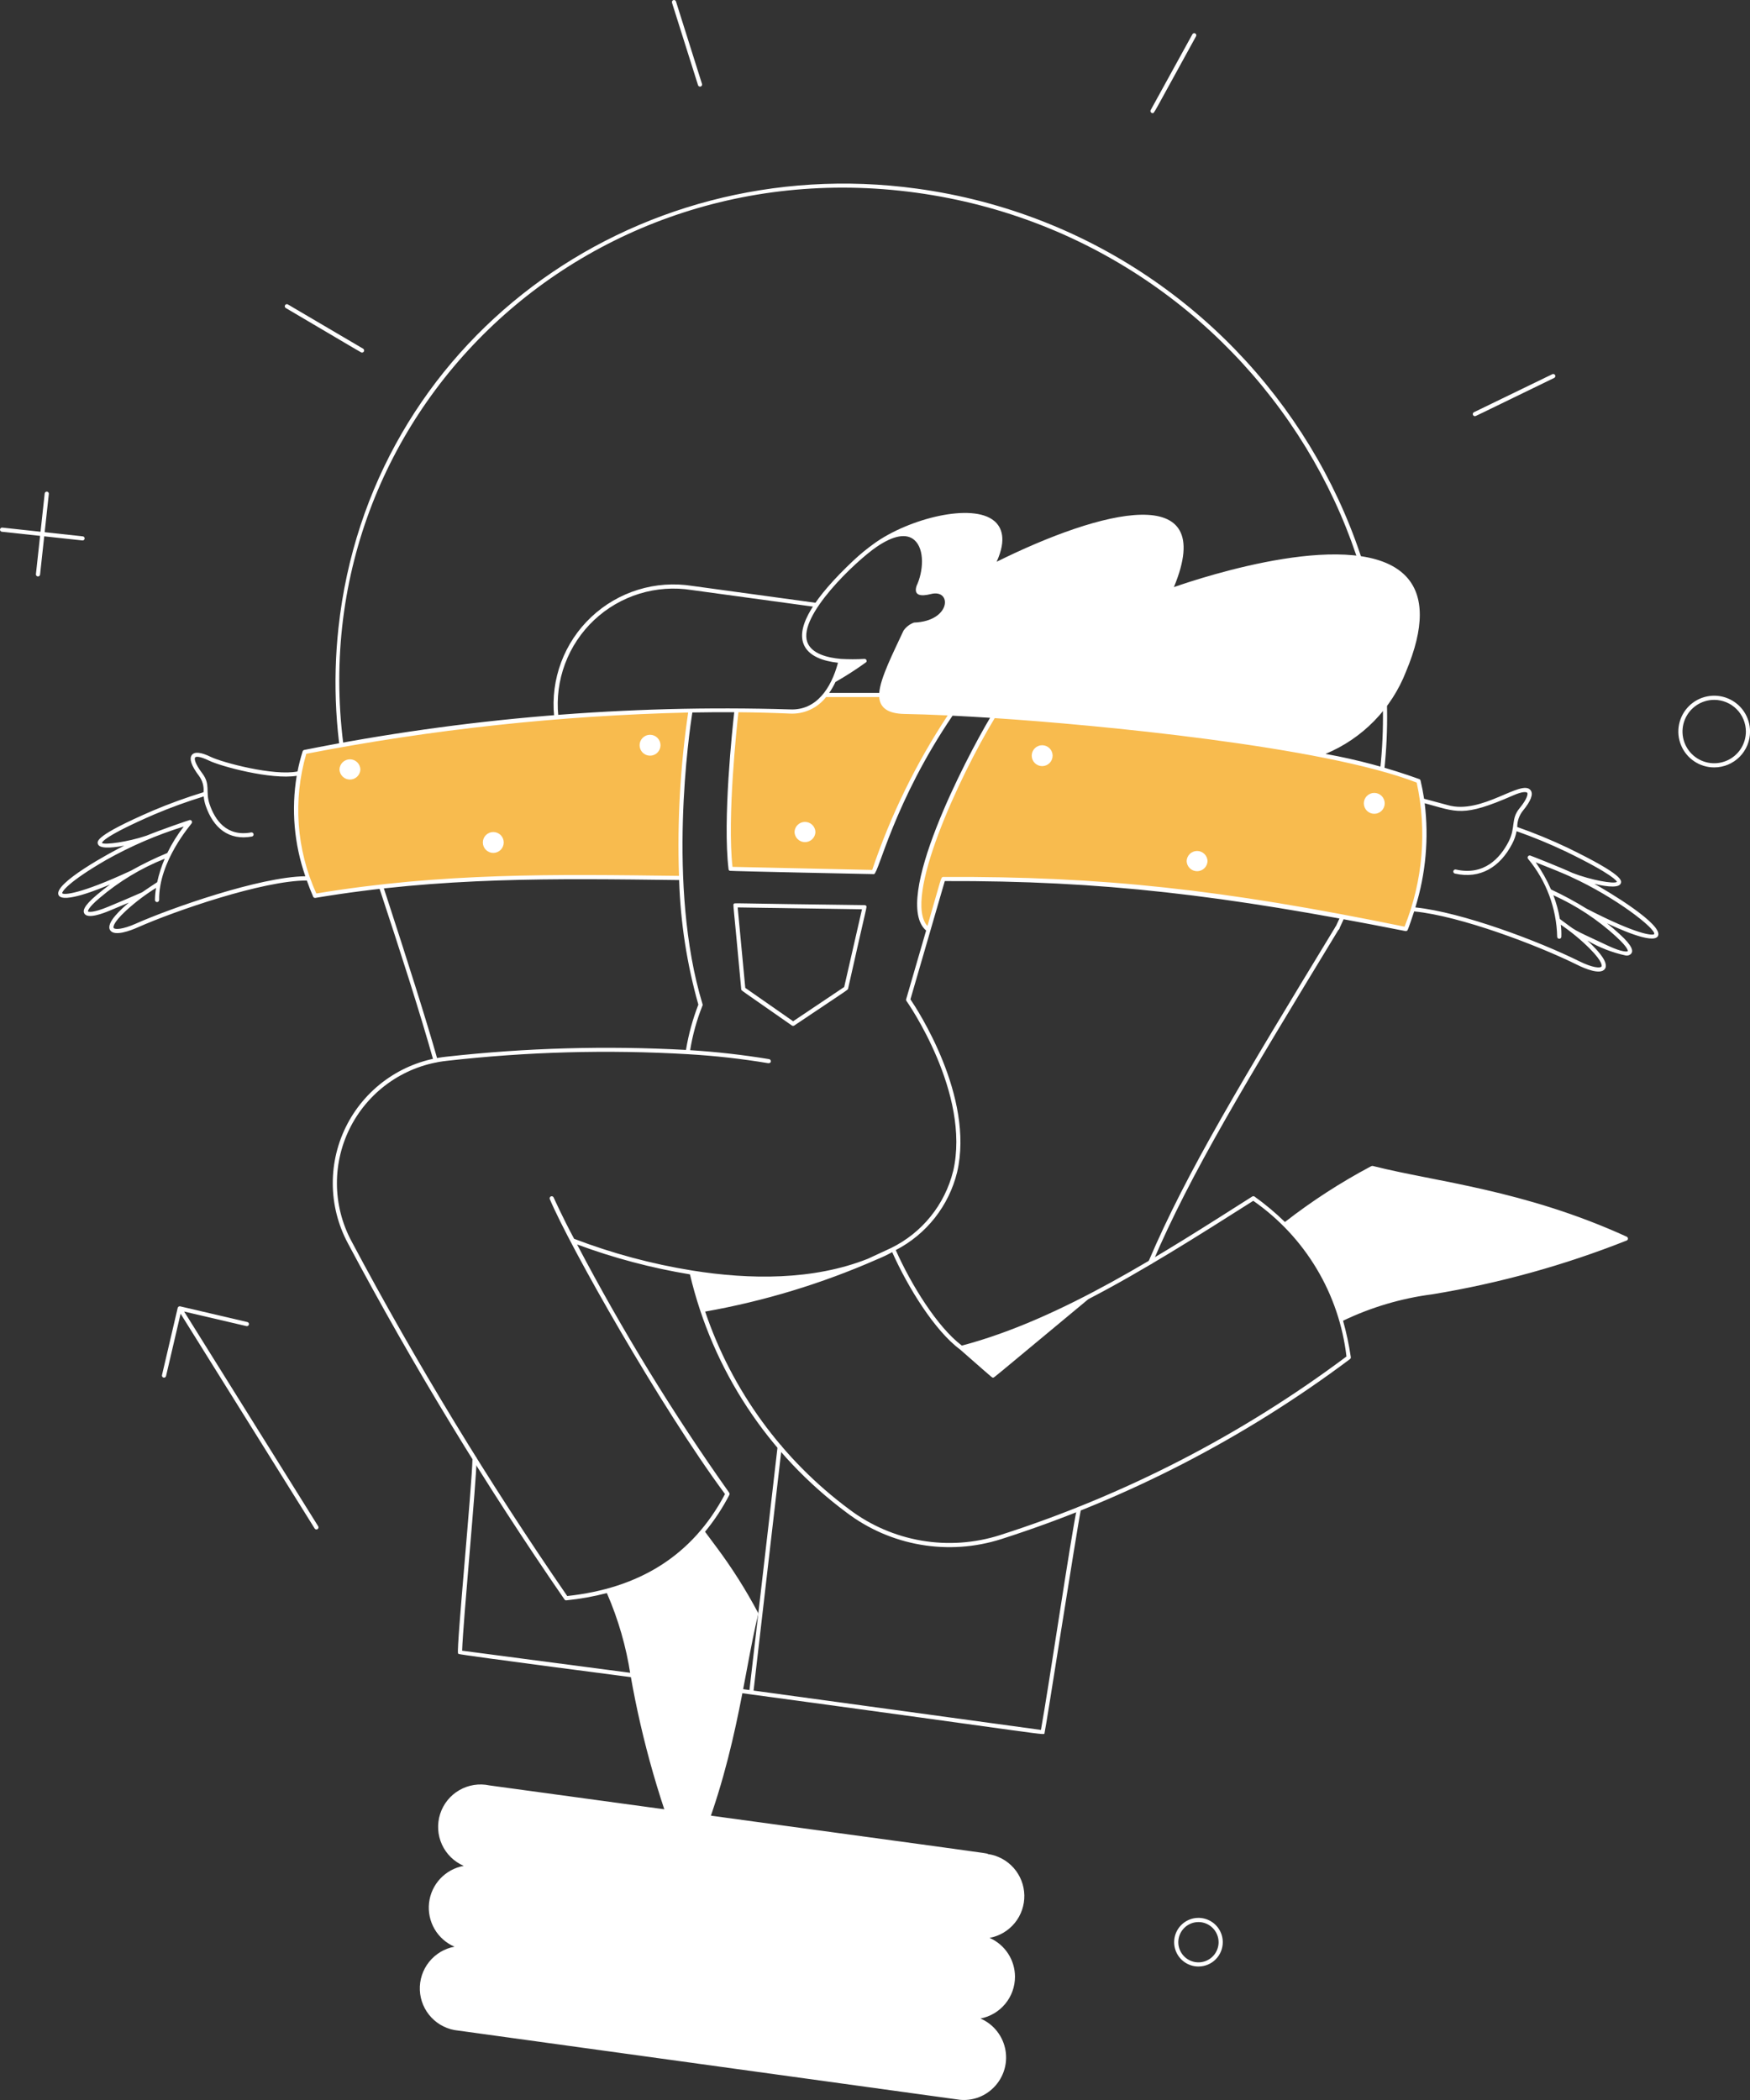 <svg width="170" height="204" viewBox="0 0 170 204" fill="none" xmlns="http://www.w3.org/2000/svg">
<rect x="0" y="0" width="170" height="204" fill="#333333" stroke="none"/>
<path d="M104.615 146.531C103.939 149.822 101.899 163.735 101.12 168.049L73.204 164.229L75.938 140.594C75.944 140.54 75.929 140.487 75.896 140.445C75.862 140.403 75.814 140.375 75.761 140.369C75.707 140.363 75.654 140.378 75.612 140.411C75.57 140.445 75.543 140.493 75.536 140.546L72.804 164.174L71.076 163.938C71.05 163.934 71.023 163.936 70.997 163.942C70.972 163.949 70.948 163.961 70.927 163.977C70.905 163.993 70.888 164.013 70.874 164.036C70.861 164.059 70.852 164.084 70.849 164.111C70.845 164.137 70.847 164.164 70.853 164.189C70.86 164.215 70.872 164.239 70.888 164.26C70.904 164.281 70.924 164.299 70.947 164.312C70.97 164.326 70.995 164.335 71.021 164.338C103.315 168.701 101.347 168.613 101.471 168.342C101.605 167.874 104.585 148.661 105.008 146.613C105.013 146.563 104.999 146.514 104.97 146.474C104.94 146.433 104.897 146.406 104.848 146.396C104.799 146.385 104.749 146.394 104.706 146.419C104.663 146.444 104.63 146.484 104.615 146.531Z" fill="white"/>
<path d="M98.599 192.031C98.599 191.229 98.366 190.445 97.927 189.774C97.489 189.103 96.864 188.574 96.129 188.252C97.093 188.074 97.961 187.559 98.58 186.8C99.199 186.04 99.527 185.085 99.506 184.105C99.485 183.126 99.117 182.186 98.467 181.453C97.816 180.72 96.927 180.242 95.957 180.105C95.849 179.998 98.104 180.358 47.552 173.441C46.551 173.225 45.505 173.389 44.619 173.902C43.732 174.414 43.068 175.238 42.756 176.213C42.444 177.188 42.505 178.245 42.929 179.177C43.352 180.109 44.108 180.85 45.048 181.256C44.175 181.414 43.376 181.848 42.77 182.495C42.163 183.141 41.781 183.966 41.68 184.847C41.579 185.728 41.765 186.618 42.209 187.386C42.654 188.153 43.334 188.757 44.148 189.107C43.172 189.288 42.294 189.816 41.676 190.594C41.058 191.371 40.742 192.346 40.785 193.338C40.829 194.33 41.23 195.273 41.913 195.993C42.597 196.713 43.518 197.162 44.507 197.256L93.23 203.978C93.795 204.035 94.366 203.972 94.906 203.795C95.446 203.617 95.943 203.327 96.364 202.945C96.879 202.483 97.27 201.898 97.501 201.246C97.731 200.593 97.794 199.892 97.682 199.209C97.571 198.526 97.29 197.881 96.864 197.335C96.438 196.789 95.882 196.359 95.246 196.085C96.189 195.904 97.039 195.4 97.651 194.66C98.263 193.921 98.598 192.991 98.599 192.031Z" fill="white"/>
<path d="M129.913 90.358C129.879 90.356 129.845 90.346 129.816 90.329C129.786 90.312 129.761 90.287 129.742 90.258C129.724 90.229 129.713 90.196 129.71 90.162C129.707 90.128 129.712 90.093 129.725 90.062C129.737 90.037 129.753 90.014 129.774 89.996C129.794 89.978 129.819 89.964 129.845 89.956C129.871 89.948 129.899 89.945 129.926 89.949C129.954 89.952 129.98 89.961 130.003 89.976C130.044 89.996 130.076 90.03 130.096 90.071C130.115 90.112 130.12 90.158 130.109 90.202C130.099 90.247 130.074 90.286 130.038 90.314C130.003 90.343 129.958 90.358 129.913 90.358Z" fill="white"/>
<path d="M63.174 162.758L44.892 160.354C44.999 157.347 46.261 144.15 46.302 141.707C46.302 141.68 46.298 141.654 46.288 141.629C46.278 141.605 46.264 141.582 46.245 141.563C46.227 141.544 46.205 141.529 46.18 141.518C46.156 141.508 46.13 141.502 46.103 141.502C46.05 141.502 45.999 141.523 45.961 141.56C45.923 141.597 45.9 141.647 45.898 141.701C45.853 144.342 44.337 160.017 44.493 160.597C44.501 160.622 44.514 160.645 44.531 160.665C44.626 160.767 63.255 163.178 63.148 163.164C63.202 163.167 63.255 163.149 63.295 163.113C63.336 163.078 63.36 163.027 63.364 162.974C63.367 162.92 63.349 162.867 63.313 162.826C63.278 162.786 63.228 162.761 63.174 162.758Z" fill="white"/>
<path d="M89.061 18.324C61.32 14.528 35.898 33.291 32.882 60.966C32.295 66.347 32.599 71.788 33.782 77.071C33.9 77.608 39.503 93.722 42.117 103.061C42.133 103.11 42.167 103.151 42.213 103.176C42.259 103.2 42.312 103.206 42.362 103.192C42.412 103.178 42.455 103.146 42.482 103.101C42.508 103.057 42.517 103.004 42.505 102.953C40.473 95.689 34.238 77.022 34.161 76.913C26.723 43.399 54.821 14.047 89.005 18.719C123.216 23.401 144.109 59.599 129.762 89.997C129.748 90.009 129.736 90.023 129.726 90.039C120.726 104.856 115.292 113.806 111.581 122.517C111.561 122.566 111.562 122.621 111.582 122.67C111.602 122.719 111.641 122.758 111.689 122.778C111.738 122.799 111.793 122.8 111.842 122.78C111.891 122.761 111.931 122.723 111.953 122.675C115.644 114.004 121.062 105.079 130.03 90.312C130.057 90.293 130.078 90.268 130.091 90.239C144.623 59.589 123.568 23.046 89.061 18.324Z" fill="white"/>
<path d="M79.253 58.56L67.249 56.917C65.489 56.637 63.688 56.764 61.986 57.289C60.283 57.815 58.724 58.724 57.428 59.947C56.131 61.169 55.133 62.673 54.51 64.342C53.886 66.011 53.654 67.802 53.832 69.575C53.837 69.628 53.864 69.677 53.905 69.711C53.947 69.745 54 69.761 54.053 69.755C54.107 69.75 54.156 69.724 54.19 69.682C54.224 69.641 54.24 69.587 54.234 69.534C54.064 67.822 54.288 66.094 54.891 64.482C55.493 62.87 56.457 61.419 57.709 60.239C58.961 59.058 60.467 58.181 62.111 57.675C63.755 57.168 65.494 57.046 67.193 57.317L79.227 58.962C79.277 58.96 79.324 58.94 79.36 58.905C79.396 58.87 79.418 58.823 79.421 58.773C79.424 58.723 79.409 58.674 79.378 58.634C79.347 58.595 79.303 58.568 79.253 58.56Z" fill="white"/>
<path d="M136.57 90.249C119.136 86.671 107.134 85.321 91.634 85.39L90.203 90.319C86.963 87.935 93.345 74.765 96.523 69.55C105.848 70.157 128.589 72.234 137.8 75.872C138.867 80.678 138.437 85.695 136.57 90.249Z" fill="#F8BB4E"/>
<path d="M92.434 69.313C89.238 74.085 86.696 79.265 84.876 84.714L70.976 84.406C70.454 80.155 71.14 72.918 71.554 68.99L76.736 69.117C77.392 69.151 78.047 69.024 78.642 68.747C79.229 68.458 79.743 68.04 80.146 67.526L80.155 67.514H85.611C85.604 68.54 86.218 69.125 87.872 69.153C89.189 69.177 90.726 69.231 92.434 69.313Z" fill="#F8BB4E"/>
<path d="M66.155 85.29C54.727 85.15 43.278 84.899 30.602 87.023C28.571 82.645 28.211 77.675 29.591 73.05C41.951 70.64 54.494 69.29 67.084 69.014C66.263 74.398 65.952 79.848 66.155 85.29Z" fill="#F8BB4E"/>
<path d="M30.91 148.268L17.889 127.408L23.944 128.822C23.995 128.832 24.048 128.821 24.092 128.793C24.136 128.764 24.167 128.72 24.178 128.669C24.19 128.618 24.182 128.565 24.155 128.52C24.128 128.475 24.085 128.442 24.035 128.429L17.505 126.903C17.479 126.897 17.452 126.896 17.426 126.9C17.4 126.904 17.375 126.914 17.352 126.928C17.329 126.942 17.31 126.96 17.294 126.981C17.279 127.003 17.268 127.027 17.262 127.053L15.736 133.584C15.725 133.635 15.734 133.69 15.762 133.735C15.791 133.779 15.835 133.811 15.887 133.824C15.939 133.836 15.993 133.827 16.038 133.799C16.084 133.772 16.116 133.727 16.129 133.676L17.544 127.618L30.566 148.482C30.594 148.528 30.64 148.56 30.692 148.572C30.744 148.584 30.799 148.575 30.845 148.547C30.89 148.519 30.923 148.473 30.935 148.421C30.947 148.369 30.938 148.314 30.91 148.268Z" fill="white"/>
<path d="M166.522 74.548C165.833 74.548 165.159 74.344 164.587 73.961C164.014 73.578 163.567 73.034 163.304 72.398C163.04 71.761 162.971 71.061 163.106 70.385C163.24 69.71 163.572 69.089 164.059 68.602C164.546 68.115 165.166 67.783 165.842 67.649C166.518 67.514 167.218 67.583 167.855 67.847C168.491 68.111 169.035 68.557 169.418 69.13C169.8 69.703 170.005 70.376 170.005 71.065C170.004 71.988 169.637 72.874 168.984 73.527C168.331 74.18 167.445 74.547 166.522 74.548ZM166.522 67.987C165.913 67.987 165.317 68.167 164.811 68.506C164.304 68.844 163.91 69.325 163.677 69.888C163.444 70.451 163.383 71.07 163.502 71.667C163.62 72.264 163.914 72.813 164.345 73.244C164.775 73.674 165.324 73.968 165.922 74.086C166.519 74.205 167.138 74.144 167.701 73.91C168.263 73.677 168.744 73.282 169.083 72.776C169.421 72.269 169.601 71.674 169.601 71.065C169.6 70.249 169.275 69.466 168.698 68.889C168.121 68.312 167.338 67.987 166.522 67.987Z" fill="white"/>
<path d="M116.422 191.032C115.955 191.032 115.498 190.894 115.11 190.634C114.721 190.375 114.419 190.006 114.24 189.574C114.061 189.142 114.014 188.667 114.105 188.209C114.197 187.751 114.422 187.33 114.752 187C115.082 186.669 115.503 186.445 115.961 186.353C116.42 186.262 116.894 186.309 117.326 186.488C117.758 186.667 118.127 186.969 118.386 187.358C118.646 187.746 118.784 188.203 118.784 188.67C118.784 189.297 118.535 189.897 118.092 190.34C117.649 190.783 117.049 191.032 116.422 191.032ZM116.422 186.716C116.035 186.716 115.657 186.83 115.335 187.045C115.013 187.26 114.762 187.565 114.614 187.923C114.466 188.28 114.427 188.674 114.502 189.053C114.578 189.433 114.764 189.781 115.037 190.055C115.311 190.329 115.66 190.515 116.039 190.591C116.419 190.666 116.812 190.628 117.169 190.48C117.527 190.332 117.833 190.081 118.048 189.759C118.263 189.437 118.377 189.059 118.377 188.672C118.377 188.153 118.171 187.656 117.805 187.289C117.438 186.921 116.941 186.715 116.422 186.714V186.716Z" fill="white"/>
<path d="M35.171 34.25C35.063 34.25 35.486 34.471 27.762 29.923C27.716 29.896 27.683 29.852 27.669 29.8C27.656 29.748 27.664 29.693 27.691 29.647C27.718 29.601 27.763 29.567 27.814 29.554C27.866 29.541 27.921 29.548 27.968 29.576L35.269 33.87C35.308 33.892 35.339 33.926 35.356 33.967C35.374 34.009 35.377 34.054 35.366 34.098C35.355 34.141 35.33 34.18 35.294 34.207C35.259 34.235 35.216 34.25 35.171 34.25Z" fill="white"/>
<path d="M67.809 8.275L65.28 0.263C65.264 0.212 65.269 0.156 65.294 0.109C65.319 0.061 65.361 0.025 65.412 0.009C65.463 -0.007 65.519 -0.002 65.566 0.023C65.614 0.048 65.65 0.09 65.666 0.141L68.194 8.153C68.21 8.204 68.206 8.26 68.181 8.307C68.156 8.355 68.113 8.391 68.062 8.407C68.011 8.423 67.956 8.418 67.908 8.393C67.861 8.368 67.825 8.326 67.809 8.275Z" fill="white"/>
<path d="M111.96 10.989C111.925 10.989 111.891 10.979 111.86 10.962C111.83 10.944 111.804 10.919 111.787 10.889C111.769 10.859 111.759 10.825 111.758 10.79C111.758 10.755 111.766 10.72 111.783 10.689L115.833 3.328C115.859 3.281 115.902 3.246 115.953 3.231C116.005 3.216 116.06 3.222 116.107 3.248C116.154 3.274 116.189 3.317 116.204 3.369C116.219 3.42 116.213 3.476 116.187 3.522C111.859 11.381 112.146 10.989 111.96 10.989Z" fill="white"/>
<path d="M143.272 40.428C143.226 40.428 143.183 40.412 143.147 40.383C143.112 40.355 143.087 40.315 143.077 40.271C143.067 40.226 143.072 40.18 143.091 40.139C143.111 40.098 143.143 40.064 143.184 40.044L150.807 36.347C150.855 36.326 150.909 36.325 150.958 36.343C151.007 36.361 151.047 36.397 151.069 36.444C151.092 36.491 151.096 36.545 151.08 36.594C151.064 36.644 151.029 36.685 150.983 36.71C143.163 40.496 143.379 40.428 143.272 40.428Z" fill="white"/>
<path d="M3.49 55.776L4.342 47.938C4.348 47.884 4.374 47.836 4.416 47.802C4.458 47.768 4.511 47.753 4.564 47.758C4.617 47.764 4.666 47.791 4.7 47.832C4.733 47.874 4.749 47.927 4.743 47.981L3.892 55.819C3.886 55.872 3.86 55.921 3.818 55.954C3.776 55.988 3.723 56.004 3.67 55.998C3.616 55.992 3.568 55.965 3.534 55.924C3.5 55.882 3.485 55.829 3.49 55.776Z" fill="white"/>
<path d="M8.034 52.503L0.18 51.655C0.154 51.652 0.129 51.644 0.105 51.631C0.082 51.619 0.061 51.601 0.045 51.581C0.028 51.56 0.016 51.536 0.008 51.511C0.001 51.486 -0.002 51.459 0.001 51.432C0.004 51.406 0.012 51.381 0.025 51.357C0.037 51.334 0.054 51.313 0.075 51.297C0.096 51.28 0.119 51.268 0.145 51.26C0.17 51.253 0.197 51.25 0.223 51.253L8.061 52.105C8.109 52.115 8.15 52.142 8.179 52.181C8.209 52.219 8.223 52.267 8.219 52.315C8.216 52.364 8.196 52.409 8.162 52.444C8.128 52.478 8.083 52.499 8.034 52.503Z" fill="white"/>
<path d="M154.883 85.862C155.462 85.998 157.2 86.381 157.435 85.838C157.558 85.555 157.787 85.028 152.273 82.349C150.681 81.593 149.05 80.922 147.387 80.338C147.385 79.772 147.575 79.221 147.924 78.775C148.713 77.818 148.972 77.144 148.691 76.77C147.826 75.626 143.95 79.179 140.631 78.209C140.605 78.209 139.187 77.816 138.34 77.593C138.249 77.003 138.134 76.412 137.997 75.826C137.989 75.794 137.974 75.764 137.953 75.74C137.932 75.715 137.905 75.696 137.874 75.684C134.912 74.613 131.865 73.794 128.765 73.236C130.54 72.498 132.148 71.41 133.492 70.035C134.836 68.661 135.888 67.029 136.585 65.238C138.374 60.974 138.368 57.856 136.569 55.973C131.909 51.097 116.865 56.045 114.036 57.034C118.374 46.582 106.918 49.561 96.816 54.572C97.83 52.343 97.275 51.194 96.594 50.615C94.46 48.802 88.277 50.38 84.934 52.786C84.216 53.3 83.532 53.861 82.889 54.466C79.069 58.069 77.436 60.769 78.035 62.49C78.484 63.779 80.065 64.236 81.404 64.383C80.743 66.853 79.309 69.033 76.744 68.915C60.915 68.431 45.083 69.752 29.553 72.852C29.518 72.859 29.484 72.875 29.457 72.9C29.43 72.924 29.41 72.955 29.399 72.99C29.197 73.631 29.031 74.283 28.902 74.943C26.619 75.408 21.601 74.077 20.473 73.526C19.528 73.067 18.913 73.001 18.648 73.329C18.351 73.691 18.579 74.375 19.328 75.369C19.67 75.825 19.828 76.393 19.771 76.96C18.094 77.472 16.446 78.07 14.832 78.755C9.2 81.193 9.408 81.729 9.522 82.016C9.736 82.568 11.486 82.26 12.07 82.15C10.889 82.723 5.108 85.837 5.693 86.961C6.141 87.82 9.765 86.307 10.689 85.923C10.288 86.217 9.874 86.54 9.444 86.898C8.033 88.074 8.056 88.517 8.196 88.749C8.535 89.304 10.041 88.717 10.644 88.466C11.309 88.189 11.932 87.929 12.514 87.682C11.862 88.241 10.233 89.653 10.702 90.367C11.116 91 12.692 90.395 13.378 90.09C16.989 88.487 25.55 85.532 29.806 85.535C29.99 86.057 30.195 86.58 30.42 87.105C30.437 87.146 30.468 87.18 30.507 87.201C30.546 87.223 30.591 87.231 30.635 87.224C42.875 85.174 53.82 85.342 65.973 85.492C66.1 89.586 66.727 93.649 67.84 97.591C67.289 99.014 66.886 100.489 66.638 101.994C58.875 101.572 51.091 101.791 43.364 102.65C41.352 102.865 39.423 103.571 37.748 104.707C36.073 105.842 34.702 107.372 33.757 109.161C32.811 110.951 32.32 112.945 32.326 114.969C32.332 116.993 32.835 118.984 33.791 120.768C40.137 132.698 47.163 144.253 54.836 155.376C54.854 155.403 54.879 155.424 54.908 155.439C54.937 155.454 54.968 155.462 55.001 155.462C56.334 155.331 57.656 155.094 58.952 154.755C60.059 157.292 60.83 159.963 61.246 162.7C62.372 169.154 64.188 175.469 66.665 181.534C66.681 181.57 66.707 181.6 66.74 181.621C66.772 181.642 66.811 181.654 66.85 181.654C66.888 181.654 66.927 181.642 66.959 181.621C66.992 181.6 67.018 181.57 67.034 181.534C71.519 171.442 72.187 162.759 73.656 156.81C73.665 156.774 73.665 156.737 73.656 156.702C72.47 154.462 71.112 152.317 69.596 150.286L68.489 148.799C69.4 147.692 70.192 146.492 70.851 145.219C70.868 145.185 70.876 145.147 70.873 145.109C70.87 145.071 70.856 145.035 70.834 145.004C65.378 137.303 60.442 129.246 56.058 120.888C59.612 122.206 63.283 123.18 67.023 123.796C69.21 133.063 74.6 141.26 82.243 146.939C84.356 148.539 86.823 149.608 89.435 150.057C92.047 150.505 94.728 150.32 97.254 149.516C109.446 145.615 120.901 139.703 131.144 132.023C131.173 132.002 131.195 131.972 131.209 131.939C131.222 131.905 131.226 131.868 131.221 131.832C131.045 130.64 130.794 129.46 130.469 128.299C133.208 126.986 136.138 126.119 139.15 125.731C145.611 124.671 151.939 122.919 158.024 120.505C158.037 120.499 158.049 120.493 158.06 120.485L158.088 120.461C158.097 120.451 158.106 120.44 158.113 120.429L158.129 120.401L158.141 120.361V120.321V120.302C158.138 120.267 158.126 120.233 158.106 120.204C158.085 120.175 158.058 120.152 158.025 120.137C148.059 115.586 139.468 114.804 133.52 113.304C133.276 113.241 133.316 113.239 133.114 113.334C130.201 114.884 127.427 116.682 124.823 118.709C123.902 117.814 122.915 116.988 121.872 116.239C121.839 116.216 121.8 116.203 121.76 116.201C121.72 116.2 121.68 116.211 121.646 116.233C113.11 121.651 103.141 128.156 93.437 130.715C91.051 128.915 88.517 124.809 87.016 121.438C88.493 120.675 89.789 119.605 90.817 118.299C91.846 116.993 92.582 115.483 92.978 113.868C94.684 106.524 89.068 97.997 88.442 97.078L91.78 85.59C107.055 85.539 118.764 86.932 136.528 90.447C136.566 90.454 136.606 90.45 136.642 90.435C136.678 90.42 136.709 90.395 136.731 90.363C136.819 90.226 137.268 88.86 137.375 88.538C141.836 88.968 149.395 91.83 153.237 93.737C153.919 94.075 155.458 94.741 155.901 94.128C156.398 93.436 154.827 91.954 154.204 91.37C155.371 92.054 156.64 92.546 157.962 92.827C158.059 92.839 158.156 92.826 158.246 92.789C158.336 92.753 158.416 92.694 158.477 92.619C158.627 92.395 158.669 91.952 157.308 90.718C156.895 90.342 156.494 90.001 156.107 89.69C156.983 90.099 160.57 91.782 161.054 90.94C161.682 89.843 156.06 86.499 154.883 85.862ZM78.416 62.357C77.531 59.814 83.122 54.51 85.168 53.116C86.788 52.012 88.053 51.785 88.819 52.455C89.862 53.362 89.691 55.544 89.034 56.922C88.733 57.87 89.463 57.953 90.436 57.705C92.497 57.183 92.415 60.352 88.783 60.479C88.372 60.63 88.017 60.904 87.768 61.264C86.777 63.402 85.513 65.869 85.412 67.312H80.551C80.783 66.975 80.987 66.62 81.16 66.249C82.193 65.659 83.193 65.014 84.157 64.317C84.176 64.286 84.187 64.25 84.188 64.213C84.189 64.176 84.179 64.14 84.161 64.108C84.142 64.076 84.115 64.05 84.083 64.032C84.051 64.014 84.014 64.006 83.978 64.007C83.211 64.053 82.442 64.053 81.675 64.007C80.412 63.896 78.822 63.521 78.416 62.357ZM80.241 67.716H85.408C85.489 68.79 86.293 69.327 87.86 69.355C89.075 69.377 90.487 69.425 92.061 69.497C88.98 74.164 86.516 79.21 84.728 84.508L71.157 84.209C70.62 79.403 71.58 70.548 71.733 69.189C73.451 69.204 75.114 69.248 76.726 69.319C77.398 69.356 78.07 69.23 78.683 68.95C79.296 68.671 79.832 68.248 80.245 67.716H80.241ZM12.72 84.58C7.707 86.912 6.185 86.943 6.049 86.776C6.002 86.603 6.686 85.638 10.31 83.54C12.701 82.194 15.229 81.105 17.85 80.292C17.23 81.091 16.694 81.953 16.252 82.862C15.041 83.364 13.862 83.938 12.72 84.58ZM10.488 88.094C9.059 88.688 8.59 88.596 8.542 88.539C8.542 88.539 8.475 88.232 9.704 87.209C11.585 85.613 13.712 84.332 16.002 83.418C15.685 84.153 15.439 84.918 15.269 85.7C14.71 86.069 14.241 86.375 13.809 86.678C12.891 87.09 11.76 87.563 10.488 88.094ZM13.215 89.718C11.904 90.301 11.154 90.318 11.039 90.142C11.029 90.128 10.824 89.772 12.264 88.444C13.161 87.626 14.132 86.893 15.163 86.252C15.094 86.642 15.058 87.037 15.055 87.433C15.056 87.486 15.078 87.536 15.116 87.573C15.154 87.61 15.204 87.631 15.257 87.631C15.311 87.629 15.363 87.607 15.4 87.568C15.438 87.529 15.459 87.478 15.459 87.424C15.404 83.643 18.58 80.073 18.627 79.966C18.647 79.932 18.657 79.893 18.656 79.853C18.655 79.814 18.642 79.776 18.619 79.743C18.596 79.711 18.564 79.686 18.527 79.672C18.491 79.658 18.45 79.655 18.412 79.663C18.304 79.691 15.676 80.587 14.224 81.182C12.419 81.794 10.134 82.099 9.9 81.888C9.914 81.788 10.222 81.183 14.987 79.116C16.556 78.451 18.159 77.868 19.789 77.368C19.818 77.678 19.883 77.983 19.985 78.277C20.719 80.424 22.222 81.681 24.482 81.261C24.532 81.248 24.575 81.217 24.603 81.174C24.631 81.131 24.641 81.079 24.631 81.028C24.622 80.978 24.594 80.933 24.553 80.902C24.512 80.872 24.46 80.858 24.409 80.864C21.994 81.313 20.877 79.634 20.367 78.146C19.925 76.857 20.49 76.236 19.644 75.117C18.905 74.139 18.869 73.685 18.954 73.582C19.039 73.478 19.398 73.45 20.296 73.884C21.468 74.456 26.359 75.766 28.823 75.364C28.282 78.636 28.57 81.991 29.663 85.123C25.216 85.176 16.529 88.246 13.212 89.718H13.215ZM30.729 86.798C28.791 82.536 28.444 77.721 29.752 73.226C41.984 70.851 54.394 69.51 66.851 69.217C66.079 74.469 65.781 79.78 65.96 85.086C53.906 84.934 42.965 84.765 30.726 86.798H30.729ZM93.269 131.097C95.379 132.945 96.052 133.546 96.293 133.74C96.468 133.882 96.493 133.848 96.66 133.722C97.117 133.367 98.838 131.92 105.721 126.206C111.004 123.47 116.4 120.041 121.747 116.65C124.24 118.387 126.337 120.633 127.897 123.24C129.458 125.847 130.447 128.755 130.8 131.773C120.62 139.389 109.243 145.254 97.135 149.128C94.671 149.913 92.055 150.094 89.507 149.657C86.959 149.22 84.553 148.177 82.492 146.616C75.983 141.787 71.102 135.088 68.501 127.412C74.244 126.394 79.844 124.692 85.183 122.344C85.692 122.137 86.189 121.901 86.671 121.638C88.207 125.084 90.816 129.287 93.269 131.097ZM92.586 113.782C92.188 115.386 91.443 116.884 90.404 118.17C89.365 119.457 88.058 120.501 86.574 121.229L84.302 122.283C78.996 124.382 72.855 124.323 67.218 123.419C63.307 122.788 59.471 121.756 55.771 120.341C54.668 118.293 53.79 116.344 53.78 116.324C53.758 116.275 53.717 116.237 53.667 116.218C53.617 116.199 53.562 116.201 53.513 116.223C53.464 116.245 53.426 116.286 53.407 116.336C53.388 116.386 53.39 116.442 53.412 116.49C55.325 121.034 64.167 136.676 70.43 145.137C67.242 151.174 62.024 154.297 55.102 155.043C47.465 143.964 40.469 132.457 34.147 120.578C33.222 118.853 32.735 116.926 32.729 114.969C32.724 113.011 33.199 111.082 34.113 109.351C35.028 107.621 36.353 106.141 37.974 105.042C39.594 103.944 41.46 103.261 43.406 103.052C51.179 102.168 59.014 101.953 66.823 102.408C69.438 102.559 72.042 102.85 74.626 103.281C74.998 103.294 74.916 102.92 74.713 102.887C72.172 102.469 69.613 102.179 67.043 102.018C67.28 100.55 67.676 99.112 68.224 97.73C68.241 97.705 68.253 97.677 68.257 97.647C68.261 97.617 68.259 97.587 68.25 97.558C64.745 86.051 66.983 70.931 67.256 69.213C68.637 69.188 69.993 69.18 71.325 69.189C71.153 70.71 70.192 79.678 70.774 84.436V84.456C70.782 84.486 70.796 84.515 70.816 84.539C70.837 84.563 70.862 84.581 70.891 84.593C70.987 84.626 84.849 84.922 84.909 84.915C85.371 84.774 86.842 77.915 92.533 69.524C93.688 69.581 94.908 69.65 96.178 69.73C93.85 73.645 86.608 87.515 89.967 90.395L88.028 97.063L88.022 97.094C88.017 97.134 88.024 97.174 88.041 97.209L88.058 97.237C88.125 97.322 94.343 106.22 92.591 113.779L92.586 113.782ZM91.629 85.19C91.386 85.215 91.493 85.138 90.094 89.955C87.698 87.32 93.144 75.514 96.629 69.761C106.473 70.406 128.58 72.505 137.623 76.023C138.634 80.702 138.223 85.576 136.442 90.02C118.708 86.384 106.967 85.118 91.633 85.188L91.629 85.19ZM155.569 93.895C155.446 94.064 154.697 94.016 153.413 93.378C149.471 91.423 142.043 88.621 137.492 88.148C138.505 84.877 138.814 81.429 138.398 78.03C141.535 78.864 142.049 79.438 147.009 77.261C147.923 76.861 148.291 76.921 148.363 77.015C148.435 77.11 148.389 77.574 147.612 78.518C146.736 79.58 147.269 80.372 146.538 81.784C145.722 83.352 144.176 85.09 141.423 84.468C141.397 84.462 141.37 84.461 141.344 84.466C141.318 84.47 141.293 84.48 141.271 84.494C141.248 84.508 141.229 84.526 141.214 84.548C141.198 84.57 141.187 84.594 141.181 84.62C141.176 84.646 141.175 84.673 141.179 84.699C141.184 84.725 141.193 84.75 141.208 84.772C141.222 84.795 141.24 84.814 141.262 84.83C141.284 84.845 141.308 84.856 141.334 84.862C143.809 85.422 145.724 84.218 146.896 81.97C147.1 81.587 147.245 81.174 147.325 80.746C148.949 81.318 150.542 81.975 152.097 82.713C156.763 84.98 157.052 85.598 157.074 85.665C156.818 85.9 154.547 85.497 152.77 84.806C151.441 84.195 148.757 83.142 148.647 83.109C148.61 83.101 148.572 83.102 148.536 83.114C148.501 83.126 148.469 83.147 148.445 83.176C148.421 83.205 148.405 83.24 148.4 83.277C148.395 83.314 148.4 83.352 148.415 83.386L148.422 83.403L148.436 83.425C150.205 85.555 151.203 88.22 151.269 90.988C151.267 91.041 151.285 91.092 151.321 91.131C151.356 91.17 151.405 91.194 151.457 91.197C151.509 91.201 151.561 91.183 151.601 91.15C151.641 91.115 151.666 91.067 151.671 91.015C151.687 90.618 151.669 90.221 151.618 89.826C152.622 90.51 153.561 91.285 154.423 92.14C155.806 93.532 155.584 93.879 155.573 93.892L155.569 93.895ZM157.028 91.019C158.209 92.093 158.133 92.398 158.133 92.398C158.082 92.453 157.61 92.527 156.207 91.871C152.341 90.066 153.264 90.525 151.532 89.276C151.396 88.486 151.183 87.712 150.897 86.964C153.146 87.979 155.217 89.347 157.032 91.017L157.028 91.019ZM160.696 90.74C160.552 90.907 159.032 90.809 154.124 88.271C153.01 87.58 151.857 86.956 150.669 86.404C150.265 85.476 149.766 84.593 149.18 83.768C152.136 84.922 152.744 85.248 152.636 85.199C156.983 87.183 160.861 90.227 160.697 90.738L160.696 90.74Z" fill="white"/>
<path d="M83.99 87.927C70.677 87.769 71.39 87.694 71.29 87.802C71.19 87.909 71.213 87.427 72.005 96.097C72.017 96.232 71.667 95.952 76.928 99.623C76.962 99.645 77.001 99.657 77.042 99.657C77.083 99.657 77.123 99.645 77.156 99.623C82.656 95.942 82.36 96.158 82.384 96.044C84.266 87.634 84.234 88.113 84.146 88.001C84.128 87.978 84.104 87.959 84.077 87.946C84.05 87.933 84.02 87.927 83.99 87.927ZM82.008 95.88L77.046 99.208L72.398 95.966L71.66 88.149L83.735 88.332L82.008 95.88Z" fill="white"/>
<path d="M32.978 74.746C32.987 75.009 33.098 75.259 33.287 75.442C33.477 75.626 33.73 75.728 33.994 75.728C34.257 75.728 34.511 75.626 34.7 75.442C34.89 75.259 35 75.009 35.009 74.746C35 74.482 34.89 74.232 34.7 74.049C34.511 73.865 34.257 73.763 33.994 73.763C33.73 73.763 33.477 73.865 33.287 74.049C33.098 74.232 32.987 74.482 32.978 74.746Z" fill="white"/>
<path d="M46.904 81.84C46.904 82.109 47.011 82.368 47.202 82.558C47.392 82.748 47.65 82.855 47.919 82.855C48.188 82.855 48.446 82.748 48.636 82.558C48.827 82.368 48.934 82.109 48.934 81.84C48.934 81.571 48.827 81.313 48.636 81.123C48.446 80.933 48.188 80.826 47.919 80.826C47.65 80.826 47.392 80.933 47.202 81.123C47.011 81.313 46.904 81.571 46.904 81.84Z" fill="white"/>
<path d="M62.132 72.394C62.132 72.663 62.239 72.921 62.429 73.112C62.62 73.302 62.878 73.409 63.147 73.409C63.416 73.409 63.674 73.302 63.864 73.112C64.055 72.921 64.162 72.663 64.162 72.394C64.162 72.125 64.055 71.867 63.864 71.677C63.674 71.486 63.416 71.379 63.147 71.379C62.878 71.379 62.62 71.486 62.429 71.677C62.239 71.867 62.132 72.125 62.132 72.394Z" fill="white"/>
<path d="M100.225 73.409C100.225 73.678 100.332 73.936 100.522 74.126C100.712 74.316 100.97 74.423 101.239 74.423C101.508 74.423 101.766 74.316 101.957 74.126C102.147 73.936 102.254 73.678 102.254 73.409C102.254 73.14 102.147 72.882 101.957 72.691C101.766 72.501 101.508 72.394 101.239 72.394C100.97 72.394 100.712 72.501 100.522 72.691C100.332 72.882 100.225 73.14 100.225 73.409Z" fill="white"/>
<path d="M79.213 80.825C79.204 80.561 79.093 80.311 78.904 80.128C78.714 79.945 78.461 79.842 78.197 79.842C77.934 79.842 77.68 79.945 77.491 80.128C77.301 80.311 77.191 80.561 77.182 80.825C77.191 81.088 77.301 81.338 77.491 81.522C77.68 81.705 77.934 81.807 78.197 81.807C78.461 81.807 78.714 81.705 78.904 81.522C79.093 81.338 79.204 81.088 79.213 80.825Z" fill="white"/>
<path d="M115.273 83.648C115.282 83.912 115.393 84.162 115.582 84.345C115.772 84.529 116.025 84.631 116.289 84.631C116.552 84.631 116.806 84.529 116.995 84.345C117.184 84.162 117.295 83.912 117.304 83.648C117.295 83.385 117.184 83.135 116.995 82.952C116.806 82.768 116.552 82.666 116.289 82.666C116.025 82.666 115.772 82.768 115.582 82.952C115.393 83.135 115.282 83.385 115.273 83.648Z" fill="white"/>
<path d="M132.486 78.041C132.486 78.31 132.593 78.568 132.783 78.758C132.973 78.948 133.231 79.055 133.5 79.055C133.77 79.055 134.028 78.948 134.218 78.758C134.408 78.568 134.515 78.31 134.515 78.041C134.515 77.772 134.408 77.513 134.218 77.323C134.028 77.133 133.77 77.026 133.5 77.026C133.231 77.026 132.973 77.133 132.783 77.323C132.593 77.513 132.486 77.772 132.486 78.041Z" fill="white"/>
</svg>
